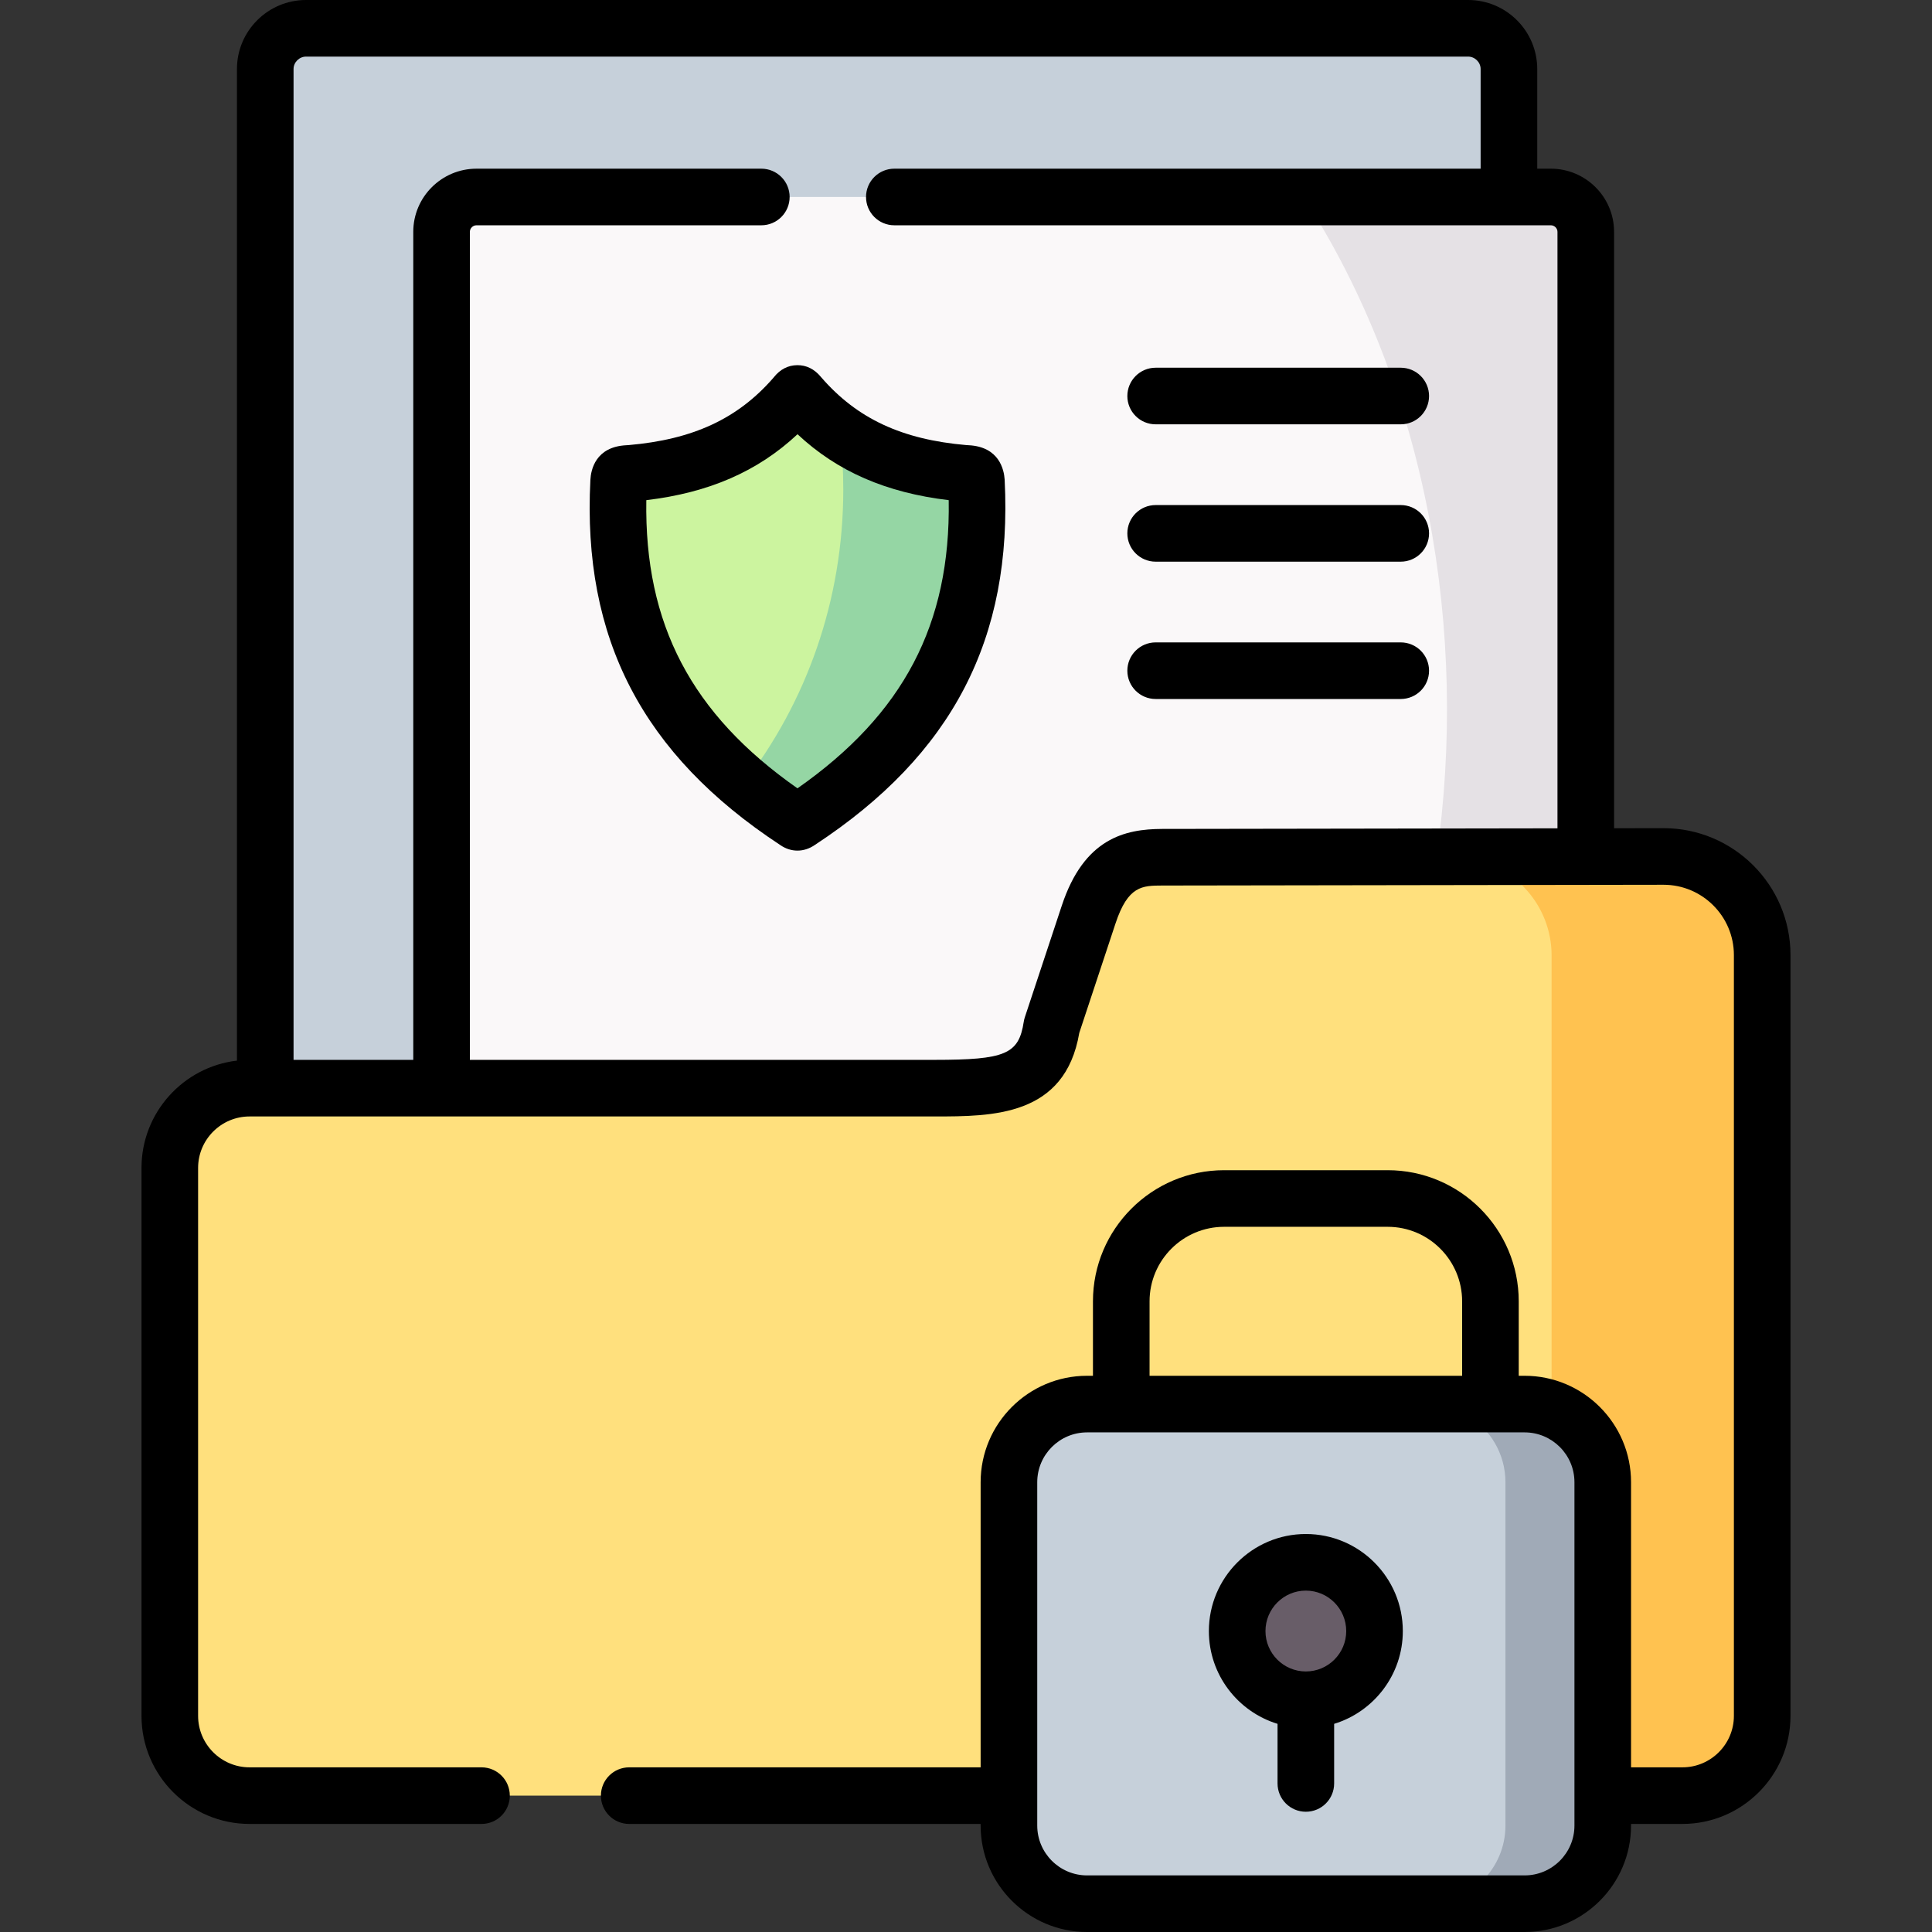 <svg id="Capa_1" enable-background="new 0 0 512 512" height="512" viewBox="0 0 512 512" width="512" xmlns="http://www.w3.org/2000/svg"><rect x="0" y="0" width="512" height="512" fill="#333333" stroke="none"/><g><g><path clip-rule="evenodd" d="m70.295 18.286v270.087h46.725l282.863-236.171v-33.916c0-5.941-4.874-10.786-10.816-10.786h-307.956c-5.941 0-10.816 4.845-10.816 10.786z" fill="#c6d0da" fill-rule="evenodd"/></g><g><path clip-rule="evenodd" d="m126.279 52.202c-5.105 0-9.259 4.153-9.259 9.229v226.942l157.915 24.139 145.31-85.511v-165.57c0-5.076-4.153-9.229-9.259-9.229h-11.104z" fill="#faf8f9" fill-rule="evenodd"/></g><g><path clip-rule="evenodd" d="m210.645 105.008c-11.335 13.036-25.468 18.861-43.437 20.419-2.048.173-3.144-.173-3.259 2.134-2.336 45.365 18.459 71.379 46.87 90.067.606.404.433.404 1.038 0 28.41-18.66 49.206-44.702 46.898-90.067-.144-2.307-1.24-1.961-3.288-2.134-17.969-1.557-32.073-7.383-43.409-20.419-.865-.98-.577-.98-1.413 0z" fill="#ccf49f" fill-rule="evenodd"/></g><g><path clip-rule="evenodd" d="m247.65 288.373h-130.629-46.726-4.153c-11.624 0-21.142 9.517-21.142 21.14v145.21c0 11.623 9.518 21.14 21.142 21.14h201.237 157.367 21.113c11.624 0 21.142-9.517 21.142-21.14v-201.621c0-14.362-11.768-26.129-26.132-26.129l-20.623.029-20.363.029-91.893.144c-7.961.029-14.998 1.586-19.498 15.228l-9.778 29.532c-2.423 15.775-13.931 16.438-31.064 16.438z" fill="#ffe07d" fill-rule="evenodd"/></g><g><path clip-rule="evenodd" d="m277.445 375.066c-6.028 3.634-10.066 10.238-10.066 17.737v83.059 7.931c0 11.392 9.316 20.707 20.709 20.707h115.948c11.393 0 20.709-9.315 20.709-20.707v-7.931-83.059c0-11.363-9.316-20.707-20.709-20.707h-4.153-4.903-97.835-9.057c-3.894-.001-7.528 1.095-10.643 2.97zm50.417 57.19c0-10.065 8.134-18.227 18.2-18.227s18.2 8.162 18.2 18.227c0 10.036-8.134 18.198-18.2 18.198s-18.2-8.162-18.2-18.198z" fill="#c6d0da" fill-rule="evenodd"/></g><g><path clip-rule="evenodd" d="m346.062 414.029c-10.066 0-18.2 8.162-18.2 18.227 0 10.036 8.134 18.198 18.2 18.198s18.2-8.162 18.2-18.198c0-10.065-8.134-18.227-18.2-18.227z" fill="#685d68" fill-rule="evenodd"/></g><g><path clip-rule="evenodd" d="m399.883 52.202-54.455-.029c32.852 50.701 43.783 115.562 35.275 174.886l19.181-.029 20.363-.029v-165.57c0-5.076-4.153-9.229-9.259-9.229z" fill="#e5e1e5" fill-rule="evenodd"/></g><g><path clip-rule="evenodd" d="m399.883 227.03-14.681.029c5.451.029 10.499 1.759 14.681 4.643 1.817 1.269 3.461 2.74 4.903 4.413 3.98 4.586 6.403 10.555 6.403 17.073v111.726 8.479c7.903 2.913 13.556 10.527 13.556 19.409v83.059h21.113c11.624 0 21.142-9.517 21.142-21.14v-201.619c0-14.362-11.768-26.129-26.132-26.129l-20.623.029z" fill="#ffc250" fill-rule="evenodd"/></g><g><path clip-rule="evenodd" d="m398.96 392.803v83.059 7.931c0 11.392-9.316 20.707-20.709 20.707h25.785c11.393 0 20.709-9.315 20.709-20.707v-7.931-83.059c0-8.883-5.653-16.496-13.556-19.409-2.25-.836-4.644-1.298-7.153-1.298h-4.153-4.903-16.729c3.894 0 7.528 1.096 10.643 2.971 6.028 3.633 10.066 10.237 10.066 17.736z" fill="#a0aab7" fill-rule="evenodd"/></g><g><path clip-rule="evenodd" d="m222.614 114.583c.577 4.96.865 10.007.865 15.141 0 29.388-9.835 56.44-26.305 77.753 2.769 2.365 5.682 4.586 8.682 6.749 1.615 1.154 3.288 2.278 4.961 3.403.606.404.433.404 1.038 0 15.719-10.325 29.102-22.899 37.525-39.77 6.836-13.612 10.383-30.022 9.374-50.297-.144-2.307-1.24-1.961-3.288-2.134-12.777-1.097-23.593-4.385-32.852-10.845z" fill="#95d6a4" fill-rule="evenodd"/></g><g><path d="m256.692 117.989c-.184-.009-.382-.018-.578-.034-17.099-1.482-28.94-6.993-38.434-17.911l-.172-.204c-1.71-2.057-3.841-3.089-6.236-3.067-2.427.022-4.503 1.089-6.173 3.172l-.152.187c-9.448 10.845-21.29 16.342-38.37 17.822-.213.019-.411.027-.595.036-8.201.412-9.393 6.568-9.524 9.186-2.164 42.018 13.8 72.751 50.27 96.741 1.44 1.004 3.019 1.506 4.602 1.506 1.59 0 3.185-.508 4.645-1.525 36.436-23.93 52.411-54.662 50.267-96.805-.165-2.602-1.422-8.695-9.55-9.104zm-45.354 90.929c-28.084-19.671-40.594-43.509-40.058-76.371 16.58-1.974 29.531-7.604 40.07-17.47 10.541 9.868 23.487 15.5 40.068 17.473.518 32.867-11.991 56.706-40.08 76.368z"/><path d="m371.213 97.45h-64.954c-4.143 0-7.5 3.357-7.5 7.5s3.357 7.5 7.5 7.5h64.954c4.143 0 7.5-3.357 7.5-7.5s-3.358-7.5-7.5-7.5z"/><path d="m371.213 133.847h-64.954c-4.143 0-7.5 3.357-7.5 7.5s3.357 7.5 7.5 7.5h64.954c4.143 0 7.5-3.357 7.5-7.5s-3.358-7.5-7.5-7.5z"/><path d="m371.213 170.242h-64.954c-4.143 0-7.5 3.357-7.5 7.5s3.357 7.5 7.5 7.5h64.954c4.143 0 7.5-3.357 7.5-7.5s-3.358-7.5-7.5-7.5z"/><path d="m440.856 219.473-13.11.02v-158.062c0-9.224-7.518-16.729-16.759-16.729h-3.604v-26.416c0-10.083-8.217-18.286-18.317-18.286h-307.955c-10.1 0-18.316 8.203-18.316 18.286v262.789c-14.221 1.663-25.295 13.778-25.295 28.438v145.209c0 15.793 12.849 28.641 28.642 28.641h61.464c4.142 0 7.5-3.357 7.5-7.5s-3.358-7.5-7.5-7.5h-61.464c-7.522 0-13.642-6.119-13.642-13.641v-145.209c0-7.521 6.12-13.64 13.642-13.64h181.508c15.432 0 34.602-.001 38.372-22.148l9.592-28.973c3.313-10.045 7.126-10.059 12.388-10.077l132.867-.202c10.273 0 18.632 8.356 18.632 18.629v201.62c0 7.521-6.119 13.641-13.642 13.641h-13.613v-75.56c0-15.554-12.654-28.207-28.209-28.207h-1.557v-19.726c0-19.163-15.579-34.754-34.728-34.754h-43.352c-19.164 0-34.756 15.591-34.756 34.754v19.726h-1.557c-15.555 0-28.209 12.653-28.209 28.207v75.56h-93.133c-4.142 0-7.5 3.357-7.5 7.5s3.358 7.5 7.5 7.5h93.133v.431c0 15.554 12.654 28.207 28.209 28.207h115.948c15.555 0 28.209-12.653 28.209-28.207v-.431h13.613c15.793 0 28.642-12.848 28.642-28.641v-201.62c.001-18.543-15.086-33.629-33.643-33.629zm-132.893.202c-9.838.035-20.691 2.483-26.592 20.37l-9.777 29.532c-.132.397-.229.806-.293 1.219-1.316 8.57-4.853 10.077-23.651 10.077h-123.129v-219.442c0-.937.805-1.729 1.759-1.729h75.481c4.142 0 7.5-3.357 7.5-7.5s-3.358-7.5-7.5-7.5h-75.481c-9.241 0-16.759 7.505-16.759 16.729v219.442h-31.726v-262.587c0-1.781 1.519-3.286 3.316-3.286h307.955c1.798 0 3.316 1.505 3.316 3.286v26.416h-155.375c-4.142 0-7.5 3.357-7.5 7.5s3.358 7.5 7.5 7.5h173.98c.953 0 1.759.792 1.759 1.729v158.085zm-3.318 125.195c0-10.893 8.862-19.754 19.756-19.754h43.352c10.878 0 19.728 8.861 19.728 19.754v19.726h-82.835v-19.726zm112.6 138.923c0 7.282-5.926 13.207-13.209 13.207h-115.948c-7.283 0-13.209-5.925-13.209-13.207v-90.99c0-7.282 5.926-13.207 13.209-13.207h115.948c7.283 0 13.209 5.925 13.209 13.207z"/><path d="m346.062 406.529c-14.171 0-25.699 11.541-25.699 25.727 0 11.562 7.676 21.362 18.199 24.579v15.797c0 4.143 3.357 7.5 7.5 7.5s7.5-3.357 7.5-7.5v-15.797c10.523-3.217 18.2-13.017 18.2-24.579 0-14.186-11.53-25.727-25.7-25.727zm0 36.425c-5.899 0-10.699-4.799-10.699-10.698 0-5.915 4.8-10.727 10.699-10.727 5.9 0 10.7 4.812 10.7 10.727 0 5.899-4.8 10.698-10.7 10.698z"/></g></g></svg>